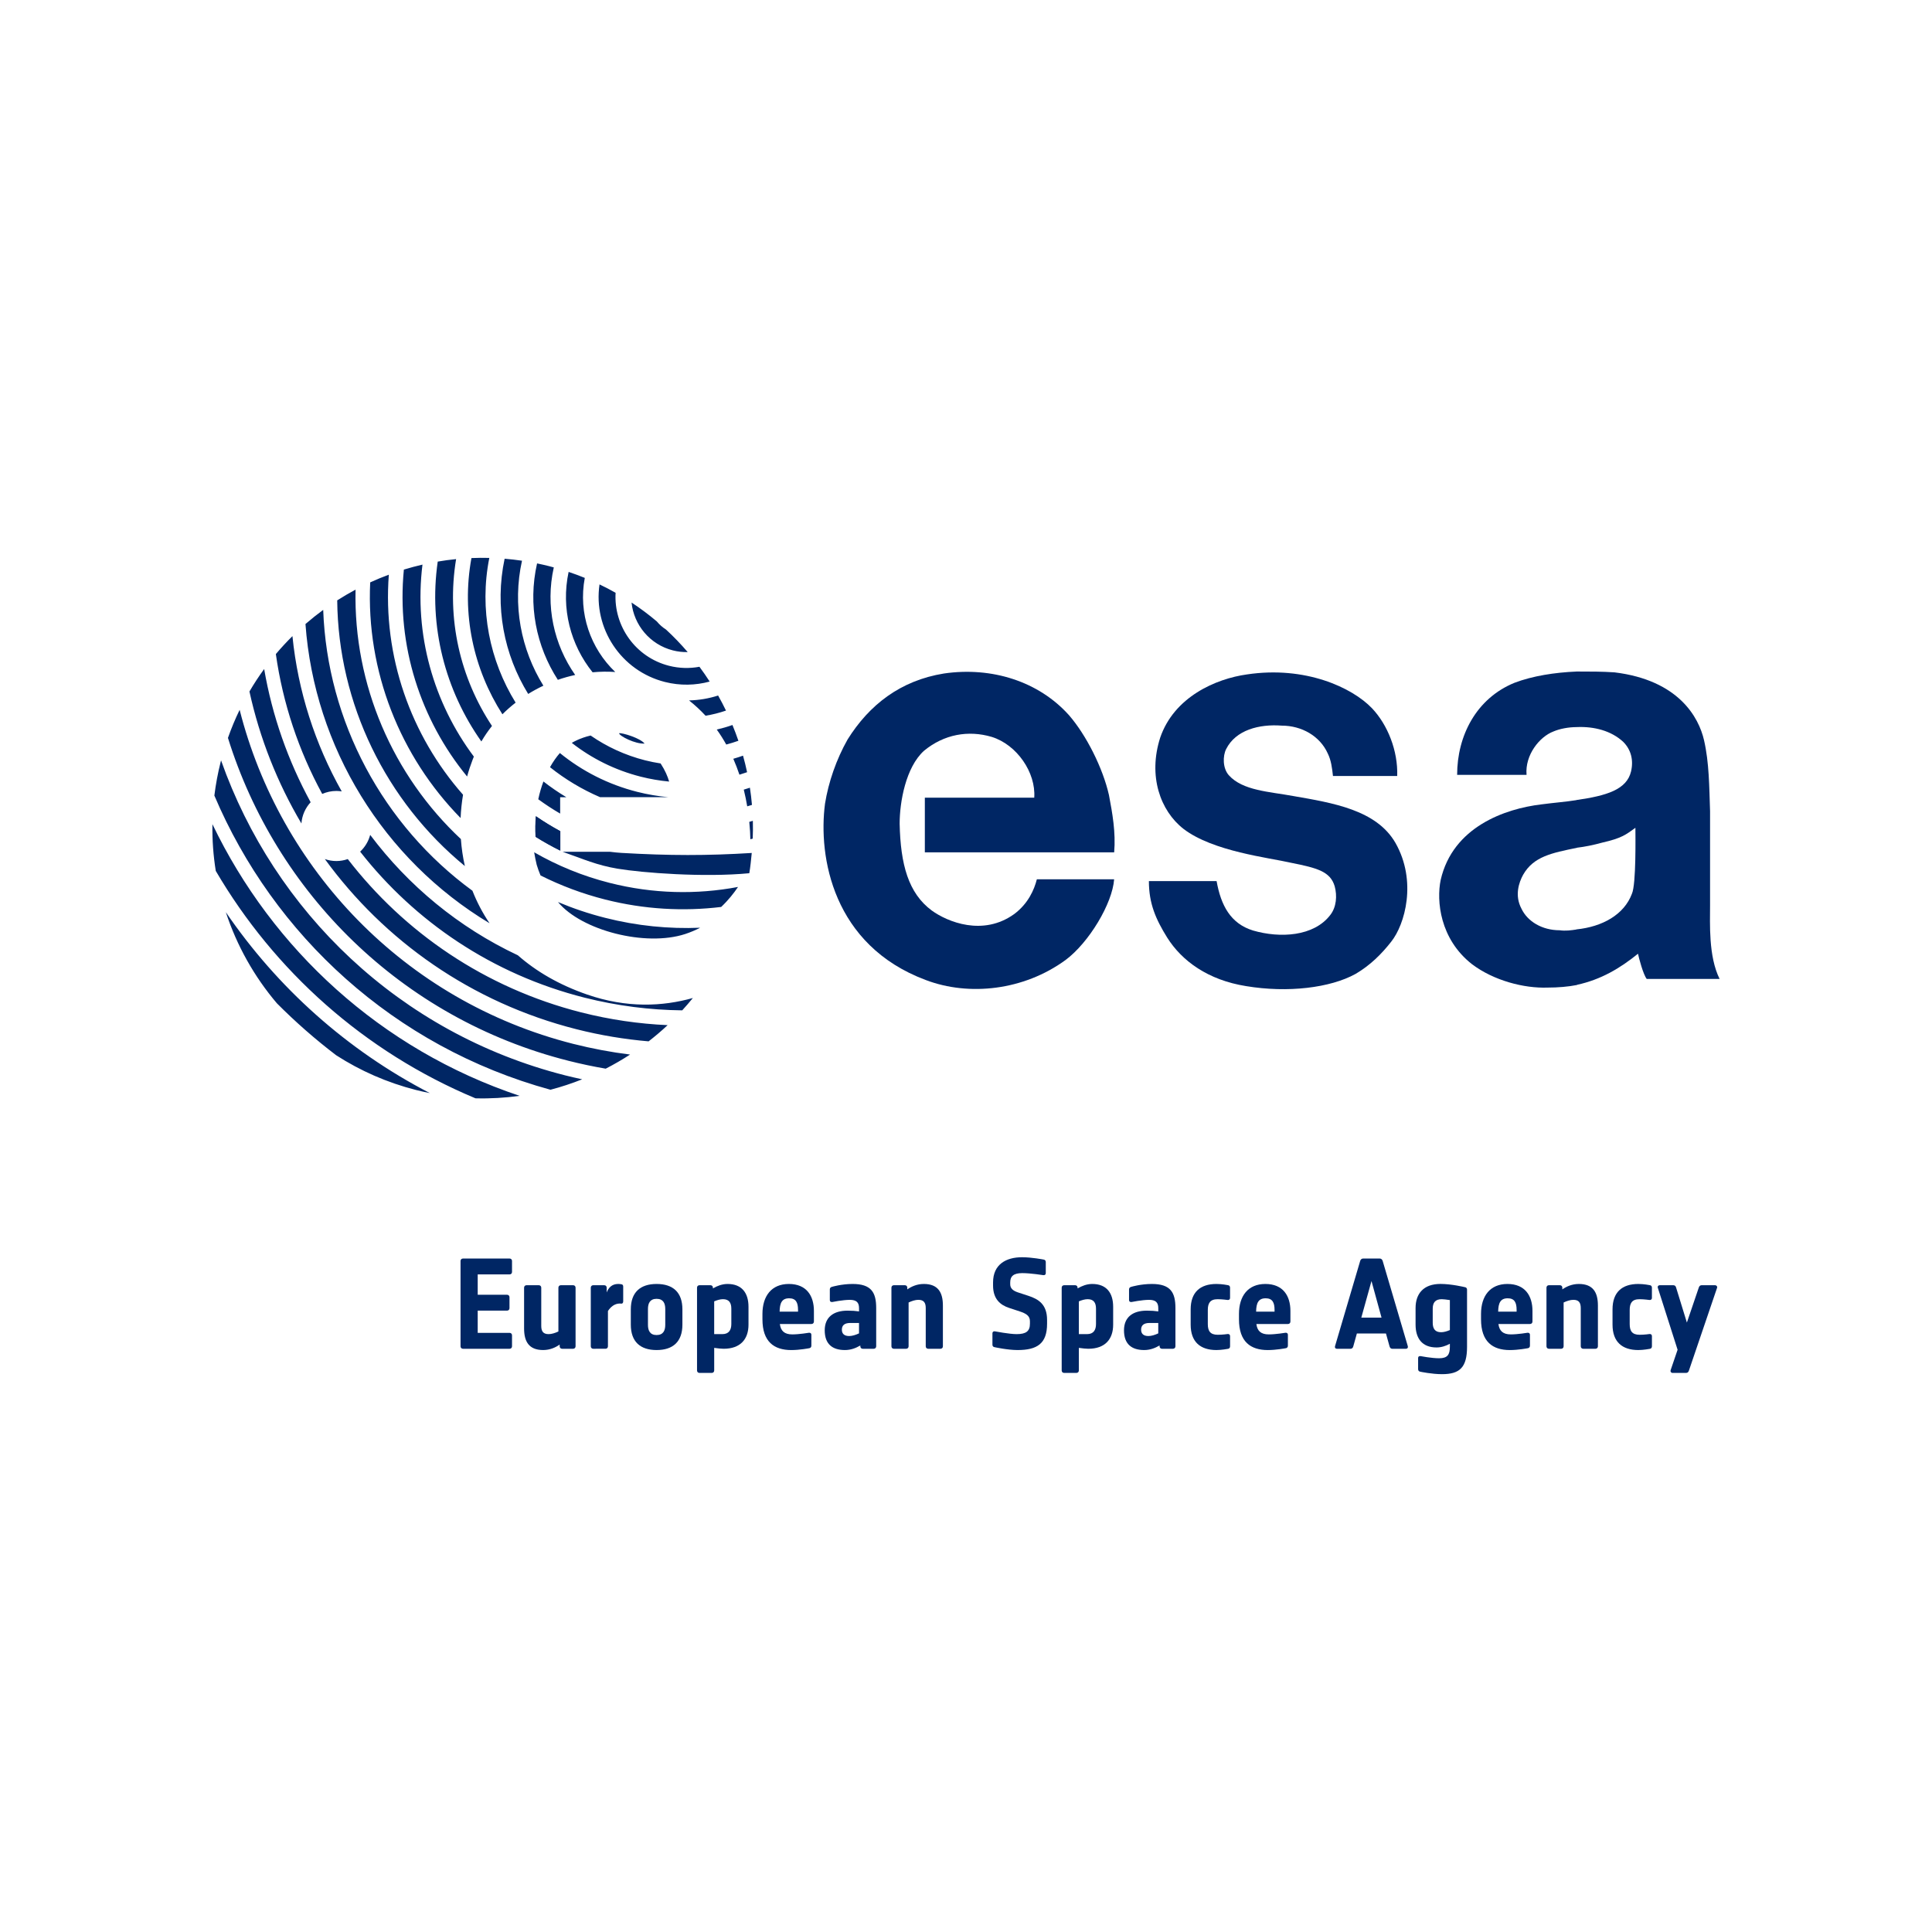 <?xml version="1.0" encoding="utf-8"?>
<!-- Generator: Adobe Illustrator 16.0.0, SVG Export Plug-In . SVG Version: 6.00 Build 0)  -->
<!DOCTYPE svg PUBLIC "-//W3C//DTD SVG 1.1//EN" "http://www.w3.org/Graphics/SVG/1.1/DTD/svg11.dtd">
<svg version="1.1" id="Layer_1" xmlns="http://www.w3.org/2000/svg" xmlns:xlink="http://www.w3.org/1999/xlink" x="0px" y="0px"
	 width="142px" height="142px" viewBox="0 0 142 142" enable-background="new 0 0 142 142" xml:space="preserve">
<g>
	<g>
		<g>
			<g>
				<path fill="#002664" d="M89.418,64.756c0.318,1.785,1.021,3.127,2.682,3.637c1.977,0.574,4.465,0.446,5.678-1.147
					c0.447-0.575,0.512-1.405,0.32-2.106c-0.32-1.084-1.277-1.342-3.191-1.723c-1.66-0.384-5.742-0.83-7.914-2.489
					c-1.723-1.341-2.617-3.895-1.723-6.701c1.021-3.001,4.084-4.34,6.385-4.658c4.273-0.64,7.721,0.957,9.186,2.488
					c1.15,1.212,1.916,3.127,1.852,4.977h-4.721c-0.064-0.572-0.129-1.147-0.385-1.659c-0.572-1.275-1.914-2.042-3.381-2.042
					c-1.662-0.126-3.383,0.32-4.086,1.725c-0.256,0.511-0.256,1.404,0.191,1.914c1.021,1.147,3,1.212,4.723,1.532
					c2.938,0.511,6.127,1.021,7.529,3.446c1.598,2.808,0.705,5.998-0.318,7.273c-0.701,0.895-1.531,1.724-2.615,2.36
					c-1.852,1.023-4.977,1.405-8.039,0.896c-2.811-0.447-4.725-1.851-5.807-3.572c-0.832-1.342-1.342-2.489-1.342-4.149H89.418z"/>
				<path fill="#002664" d="M67.975,58.629h8.041c0.129-1.852-1.275-3.894-3.125-4.468c-1.725-0.51-3.51-0.191-4.979,1.021
					c-1.34,1.213-1.789,3.765-1.789,5.361c0.066,2.999,0.639,5.104,2.363,6.381c1.148,0.831,3.764,1.914,6.062,0.255
					c1.021-0.764,1.467-1.786,1.66-2.553h5.68c-0.129,1.789-1.854,4.658-3.574,5.936c-3.062,2.234-7.086,2.68-10.273,1.468
					c-6.83-2.553-7.914-9.062-7.404-12.955c0.256-1.595,0.83-3.255,1.66-4.724c1.594-2.552,3.893-4.337,7.084-4.85
					c3.51-0.509,6.955,0.575,9.188,3.064c1.277,1.469,2.492,3.894,2.938,5.871c0.254,1.341,0.508,2.744,0.383,4.212H67.975V58.629z"
					/>
				<path fill="#002664" d="M125.688,66.525v-6.895c-0.062-1.787-0.062-3.573-0.445-5.233c-0.383-1.658-1.852-4.403-6.574-4.979
					c-0.879-0.062-1.818-0.062-2.764-0.062l0,0l0,0c-0.014,0-0.029,0-0.043,0v0.002c-1.582,0.066-3.223,0.32-4.553,0.828
					c-2.807,1.147-4.211,3.893-4.211,6.764h5.102c-0.125-1.467,0.961-2.807,1.98-3.189c0.449-0.192,1.084-0.321,1.725-0.321v-0.001
					c1.262-0.053,2.52,0.268,3.402,1.088c0.574,0.574,0.766,1.34,0.574,2.169c-0.318,1.34-1.785,1.787-4.02,2.106v0.007
					c-0.756,0.123-1.635,0.188-2.57,0.312c-2.682,0.318-6.51,1.657-7.402,5.551c-0.32,1.532-0.064,4.341,2.295,6.19
					c1.598,1.212,3.832,1.787,5.555,1.724c0.766,0,1.529-0.063,2.17-0.191v-0.012c1.764-0.387,3.156-1.21,4.482-2.286
					c0.064,0.32,0.385,1.532,0.641,1.853h5.357C125.561,70.289,125.688,67.864,125.688,66.525z M119.943,65.694
					c-0.572,1.53-2.168,2.424-4.082,2.616v0.008c-0.373,0.06-0.803,0.117-1.23,0.055c-1.275,0-2.361-0.638-2.809-1.594
					c-0.508-0.959-0.189-1.914,0.129-2.489c0.766-1.34,2.105-1.597,3.957-1.979v-0.006c0.562-0.065,1.184-0.189,1.867-0.377
					c1.402-0.32,1.723-0.575,2.426-1.085C120.201,61.354,120.264,64.992,119.943,65.694z"/>
			</g>
			<path fill="#002664" d="M53.379,54.723c0.303-0.081,0.6-0.173,0.893-0.277c-0.135-0.392-0.281-0.778-0.438-1.16
				c-0.375,0.134-0.762,0.245-1.152,0.335C52.939,53.979,53.17,54.349,53.379,54.723z M45.221,49.391
				c-1.818-1.73-2.73-4.315-2.24-6.916c-0.389-0.158-0.785-0.307-1.188-0.44c-0.576,2.683,0.145,5.368,1.762,7.378
				C44.107,49.36,44.664,49.353,45.221,49.391z M42.275,49.609c-1.559-2.227-2.207-5.069-1.572-7.905
				c-0.115-0.032-0.229-0.062-0.344-0.092c-0.295-0.074-0.592-0.141-0.885-0.202c-0.691,3.047-0.059,6.104,1.527,8.556
				C41.42,49.821,41.844,49.702,42.275,49.609z M39.938,50.397c-1.645-2.655-2.293-5.923-1.572-9.185
				c-0.426-0.063-0.852-0.111-1.277-0.146c-0.748,3.528-0.043,7.058,1.732,9.938C39.182,50.78,39.553,50.579,39.938,50.397z
				 M48.555,56.113c-0.379-0.06-0.76-0.135-1.139-0.23c-1.477-0.376-2.822-1.002-4.006-1.823c-0.795,0.186-1.309,0.498-1.309,0.498
				c-0.023,0.013-0.049,0.029-0.074,0.043c1.457,1.14,3.168,2.002,5.072,2.485c0.695,0.176,1.389,0.293,2.082,0.358
				C49.076,57.075,48.887,56.624,48.555,56.113z M54.348,56.939c0.188-0.058,0.377-0.118,0.562-0.183
				c-0.086-0.408-0.186-0.813-0.299-1.216c-0.234,0.085-0.473,0.16-0.713,0.229C54.068,56.162,54.219,56.554,54.348,56.939z
				 M35.982,67.859c-0.518-0.763-0.934-1.566-1.258-2.39c-6.57-4.802-10.672-12.431-10.969-20.643
				c-0.447,0.328-0.881,0.675-1.303,1.039C23.107,54.909,28.17,63.168,35.982,67.859z M24.721,58.134
				c0.135,0,0.268,0.014,0.396,0.033c-1.961-3.479-3.217-7.362-3.623-11.413c-0.424,0.42-0.832,0.86-1.219,1.319
				c0.512,3.63,1.68,7.108,3.408,10.28C24,58.214,24.352,58.134,24.721,58.134z M51.857,52.604c0.514-0.082,1.016-0.209,1.502-0.377
				c-0.182-0.376-0.375-0.745-0.578-1.107c-0.684,0.22-1.402,0.343-2.137,0.36C51.09,51.834,51.494,52.211,51.857,52.604z
				 M16.598,67.043c0.807,2.455,2.084,4.734,3.754,6.699c1.357,1.364,2.812,2.643,4.357,3.818c1.764,1.137,3.736,2.012,5.883,2.557
				c0.334,0.085,0.668,0.157,1.002,0.224C25.471,77.174,20.361,72.555,16.598,67.043z M54.92,59.264
				c0.117-0.033,0.232-0.067,0.348-0.104c-0.037-0.424-0.086-0.846-0.15-1.264c-0.15,0.049-0.301,0.096-0.451,0.141
				C54.771,58.462,54.855,58.874,54.92,59.264z M34.033,58.412c-3.84-4.353-5.908-10.164-5.455-16.173
				c-0.463,0.172-0.922,0.359-1.369,0.566c-0.305,6.531,2.199,12.79,6.645,17.32C33.879,59.546,33.939,58.974,34.033,58.412z
				 M48.873,50.125c1.119,0.283,2.246,0.253,3.287-0.031c-0.238-0.369-0.488-0.732-0.752-1.087c-0.719,0.134-1.477,0.119-2.23-0.071
				c-2.467-0.625-4.078-2.919-3.932-5.367c-0.385-0.217-0.777-0.424-1.182-0.615C43.592,46.174,45.639,49.308,48.873,50.125z
				 M49.463,47.805c0.363,0.092,0.727,0.13,1.082,0.123c-0.498-0.583-1.031-1.136-1.596-1.658c-0.258-0.163-0.482-0.364-0.674-0.596
				c-0.588-0.496-1.209-0.961-1.857-1.389C46.588,45.93,47.764,47.376,49.463,47.805z M49.146,58.594
				c-0.77-0.07-1.545-0.199-2.318-0.396c-2.146-0.544-4.062-1.536-5.678-2.851c-0.252,0.288-0.5,0.637-0.725,1.041
				c1.105,0.883,2.34,1.629,3.682,2.205H49.146z M44.48,67.46c-1.203-0.304-2.359-0.694-3.469-1.161
				c1.732,2.093,6.432,3.305,9.352,2.35c0.395-0.13,0.758-0.286,1.098-0.461C49.164,68.282,46.818,68.054,44.48,67.46z
				 M22.832,58.964c-1.656-3.035-2.824-6.342-3.416-9.792c-0.387,0.529-0.748,1.08-1.082,1.652c0.752,3.431,2.049,6.706,3.82,9.7
				C22.197,59.924,22.447,59.381,22.832,58.964z M34.166,63.654c-0.148-0.656-0.244-1.32-0.291-1.982
				c-4.99-4.667-7.898-11.327-7.742-18.334c-0.459,0.244-0.91,0.509-1.348,0.789C24.859,51.743,28.373,58.896,34.166,63.654z
				 M25.561,63.142c-0.266,0.092-0.547,0.143-0.84,0.143c-0.297,0-0.58-0.052-0.844-0.145c4.357,5.989,10.76,10.552,18.5,12.509
				c1.766,0.447,3.535,0.738,5.295,0.889c0.482-0.376,0.951-0.771,1.398-1.191c-2.105-0.094-4.232-0.4-6.354-0.938
				C35.631,72.609,29.715,68.524,25.561,63.142z M43.158,73.099c-2.074-0.716-3.758-1.708-5.096-2.886
				c-4.369-2.055-8.059-5.128-10.854-8.85c-0.127,0.48-0.387,0.905-0.738,1.232c4.014,5.125,9.697,9.014,16.496,10.732
				c2.398,0.605,4.803,0.907,7.176,0.932c0.27-0.294,0.529-0.595,0.783-0.907C48.697,73.979,46.066,74.104,43.158,73.099z
				 M17.613,52.172c-0.322,0.664-0.609,1.354-0.859,2.063c3.52,11.319,12.688,20.612,25.031,23.733
				c0.912,0.23,1.822,0.422,2.734,0.578c0.615-0.315,1.213-0.661,1.791-1.037c-1.391-0.173-2.785-0.434-4.18-0.786
				C29.67,73.561,20.576,63.832,17.613,52.172z M15.613,60.576c-0.02,1.16,0.066,2.309,0.246,3.435
				c4.287,7.319,10.885,13.287,19.088,16.714c1.096,0.029,2.18-0.035,3.244-0.182C27.975,77.131,20.014,69.743,15.613,60.576z
				 M16.248,55.889c-0.008,0.031-0.018,0.061-0.025,0.093c-0.211,0.831-0.365,1.662-0.467,2.492
				c4.35,10.244,13.189,18.463,24.703,21.621c0.797-0.209,1.572-0.465,2.332-0.767c-0.416-0.09-0.832-0.184-1.248-0.289
				C29.338,75.941,20.152,66.958,16.248,55.889z M55.334,60.329c-0.088,0.026-0.174,0.053-0.262,0.077
				c0.051,0.496,0.072,0.931,0.078,1.278c0.059-0.015,0.117-0.029,0.174-0.046C55.342,61.2,55.346,60.764,55.334,60.329z
				 M44.812,64.892c-1.992-0.505-3.852-1.271-5.551-2.25c0.049,0.3,0.111,0.606,0.186,0.918c0.08,0.274,0.178,0.534,0.283,0.785
				c1.486,0.746,3.076,1.346,4.756,1.771c2.867,0.725,5.746,0.881,8.52,0.544c0.533-0.505,0.939-1.023,1.238-1.47
				C51.207,65.762,48.002,65.701,44.812,64.892z M41.172,58.594h0.453c-0.586-0.353-1.148-0.739-1.684-1.156
				c-0.15,0.401-0.279,0.837-0.379,1.307c0.516,0.377,1.053,0.729,1.609,1.053V58.594z M36.16,53.357
				c-2.328-3.514-3.363-7.867-2.637-12.263c-0.455,0.045-0.902,0.105-1.35,0.182c-0.688,4.773,0.559,9.477,3.207,13.221
				C35.613,54.097,35.875,53.716,36.16,53.357z M39.359,61.499c0.584,0.366,1.188,0.705,1.812,1.014v-1.429
				c-0.619-0.335-1.217-0.701-1.791-1.096C39.34,60.467,39.334,60.972,39.359,61.499z M34.736,55.84
				c0.029-0.079,0.061-0.154,0.092-0.231c-2.957-3.947-4.412-8.977-3.777-14.111c-0.461,0.106-0.916,0.229-1.367,0.366
				c-0.549,5.595,1.225,11.037,4.648,15.209C34.447,56.65,34.582,56.239,34.736,55.84z M37.898,51.643
				c-1.904-3.081-2.686-6.854-1.934-10.637c-0.439-0.012-0.877-0.008-1.314,0.011c-0.75,4.099,0.156,8.172,2.277,11.482
				C37.232,52.193,37.559,51.908,37.898,51.643z"/>
			<path fill="#002664" d="M41.35,62.604c1.525,0.538,2.518,0.99,4.047,1.245c1.816,0.303,6.334,0.653,9.676,0.332
				c0.078-0.446,0.137-1.045,0.18-1.489c-3.299,0.204-6.07,0.2-9.586-0.005c-0.293-0.017-0.49-0.041-0.84-0.083H41.35"/>
			<path fill="#002664" d="M39.373,61.51c0.584,0.364,1.188,0.704,1.812,1.013v-1.428c-0.621-0.336-1.219-0.702-1.793-1.098
				C39.354,60.476,39.346,60.98,39.373,61.51z"/>
		</g>
		<path fill="#002664" d="M47.375,54.652c-0.312-0.405-1.672-0.815-1.875-0.758C45.537,54.105,46.691,54.693,47.375,54.652z"/>
	</g>
	<g>
		<path fill="#002664" d="M37.455,99.133h-3.428c-0.102,0-0.178-0.076-0.178-0.179v-6.276c0-0.102,0.076-0.177,0.178-0.177h3.428
			c0.104,0,0.178,0.075,0.178,0.177v0.813c0,0.103-0.074,0.176-0.178,0.176h-2.344v1.496h2.158c0.102,0,0.178,0.075,0.178,0.177
			v0.813c0,0.103-0.076,0.177-0.178,0.177h-2.158v1.634h2.344c0.104,0,0.178,0.074,0.178,0.179v0.812
			C37.633,99.057,37.559,99.133,37.455,99.133z"/>
		<path fill="#002664" d="M42.125,99.133h-0.812c-0.104,0-0.178-0.076-0.178-0.179v-0.13c-0.289,0.205-0.699,0.402-1.215,0.402
			c-1.055,0-1.4-0.636-1.4-1.589V94.64c0-0.103,0.074-0.177,0.178-0.177h0.906c0.102,0,0.178,0.074,0.178,0.177v2.812
			c0,0.382,0.131,0.605,0.541,0.605c0.223,0,0.484-0.083,0.719-0.195V94.64c0-0.103,0.076-0.177,0.178-0.177h0.906
			c0.104,0,0.178,0.074,0.178,0.177v4.314C42.303,99.057,42.229,99.133,42.125,99.133z"/>
		<path fill="#002664" d="M45.654,95.816c0,0-0.055-0.009-0.092-0.009c-0.393,0-0.684,0.253-0.879,0.551v2.596
			c0,0.103-0.074,0.179-0.178,0.179H43.6c-0.102,0-0.178-0.076-0.178-0.179V94.64c0-0.103,0.076-0.177,0.178-0.177h0.812
			c0.104,0,0.178,0.074,0.178,0.177v0.354c0.131-0.335,0.373-0.625,0.85-0.625c0.102,0,0.205,0.019,0.205,0.019
			c0.123,0.01,0.16,0.075,0.16,0.178v1.083C45.805,95.751,45.758,95.826,45.654,95.816z"/>
		<path fill="#002664" d="M48.26,99.227c-1.195,0-1.896-0.608-1.896-1.868v-1.121c0-1.261,0.701-1.868,1.896-1.868
			c1.197,0,1.896,0.607,1.896,1.868v1.121C50.156,98.618,49.457,99.227,48.26,99.227z M48.896,96.209
			c0-0.421-0.15-0.747-0.637-0.747c-0.484,0-0.635,0.326-0.635,0.747v1.167c0,0.421,0.15,0.748,0.635,0.748
			c0.486,0,0.637-0.327,0.637-0.748V96.209z"/>
		<path fill="#002664" d="M53.184,99.133c-0.17,0-0.422-0.028-0.691-0.066v1.662c0,0.103-0.076,0.179-0.178,0.179h-0.906
			c-0.104,0-0.178-0.076-0.178-0.179V94.64c0-0.103,0.074-0.177,0.178-0.177h0.812c0.102,0,0.178,0.074,0.178,0.177v0.057
			c0.307-0.178,0.672-0.327,1.074-0.327c1.055,0,1.541,0.662,1.541,1.681v1.309C55.014,98.423,54.424,99.133,53.184,99.133z
			 M53.752,96.19c0-0.439-0.168-0.701-0.617-0.701c-0.195,0-0.42,0.065-0.643,0.159v2.409h0.598c0.484,0,0.662-0.308,0.662-0.746
			V96.19z"/>
		<path fill="#002664" d="M59.646,97.312h-2.328c0.066,0.512,0.338,0.765,0.916,0.765c0.506,0,1.223-0.121,1.223-0.121
			c0.113-0.009,0.178,0.047,0.178,0.148v0.804c0,0.104-0.064,0.179-0.178,0.188c0,0-0.68,0.132-1.297,0.132
			c-1.262,0-2.121-0.608-2.121-2.262v-0.393c0-1.315,0.664-2.203,1.943-2.203c1.309,0,1.84,0.888,1.84,1.98v0.783
			C59.822,97.236,59.748,97.312,59.646,97.312z M58.654,96.274c0-0.533-0.15-0.851-0.652-0.851c-0.533,0-0.691,0.346-0.701,0.98
			h1.354V96.274z"/>
		<path fill="#002664" d="M64.221,99.133h-0.812c-0.102,0-0.176-0.076-0.176-0.179v-0.065c-0.309,0.187-0.693,0.338-1.131,0.338
			c-0.916,0-1.486-0.432-1.486-1.449c0-0.952,0.627-1.447,1.682-1.447c0.318,0,0.598,0.02,0.84,0.056v-0.243
			c0-0.429-0.205-0.606-0.68-0.606c-0.506,0-1.291,0.159-1.291,0.159c-0.102,0.009-0.176-0.037-0.176-0.141v-0.793
			c0-0.103,0.074-0.169,0.176-0.187c0,0,0.684-0.206,1.494-0.206c1.375,0,1.738,0.616,1.738,1.773v2.812
			C64.398,99.057,64.324,99.133,64.221,99.133z M63.137,97.236h-0.633c-0.451,0-0.627,0.187-0.627,0.495
			c0,0.289,0.168,0.466,0.533,0.466c0.232,0,0.484-0.082,0.727-0.195V97.236z"/>
		<path fill="#002664" d="M69.125,99.133h-0.906c-0.104,0-0.178-0.076-0.178-0.179v-2.812c0-0.381-0.131-0.606-0.543-0.606
			c-0.223,0-0.484,0.085-0.717,0.196v3.222c0,0.103-0.076,0.179-0.18,0.179h-0.904c-0.104,0-0.178-0.076-0.178-0.179V94.64
			c0-0.103,0.074-0.177,0.178-0.177h0.812c0.102,0,0.176,0.074,0.176,0.177v0.13c0.291-0.204,0.701-0.4,1.215-0.4
			c1.055,0,1.402,0.635,1.402,1.588v2.997C69.303,99.057,69.227,99.133,69.125,99.133z"/>
		<path fill="#002664" d="M74.793,99.227c-0.738,0-1.672-0.207-1.672-0.207c-0.102-0.008-0.178-0.074-0.178-0.177v-0.849
			c0-0.104,0.076-0.16,0.188-0.141c0,0,1.057,0.204,1.588,0.204c0.709,0,0.98-0.224,0.98-0.765v-0.188
			c0-0.41-0.316-0.569-0.729-0.71l-0.795-0.262c-0.662-0.214-1.186-0.663-1.186-1.645v-0.232c0-1.327,0.963-1.849,2.129-1.849
			c0.721,0,1.57,0.168,1.57,0.168c0.102,0.009,0.176,0.073,0.176,0.178v0.821c0,0.104-0.064,0.158-0.176,0.15
			c0,0-0.943-0.15-1.551-0.15c-0.645,0-0.887,0.232-0.887,0.682v0.141c0,0.308,0.223,0.476,0.549,0.588l0.797,0.261
			c0.709,0.235,1.363,0.607,1.363,1.767v0.28C76.961,98.75,76.232,99.227,74.793,99.227z"/>
		<path fill="#002664" d="M79.986,99.133c-0.168,0-0.42-0.028-0.691-0.066v1.662c0,0.103-0.076,0.179-0.178,0.179h-0.906
			c-0.104,0-0.178-0.076-0.178-0.179V94.64c0-0.103,0.074-0.177,0.178-0.177h0.812c0.102,0,0.178,0.074,0.178,0.177v0.057
			c0.307-0.178,0.672-0.327,1.074-0.327c1.057,0,1.541,0.662,1.541,1.681v1.309C81.816,98.423,81.227,99.133,79.986,99.133z
			 M80.555,96.19c0-0.439-0.168-0.701-0.615-0.701c-0.197,0-0.422,0.065-0.645,0.159v2.409h0.598c0.486,0,0.662-0.308,0.662-0.746
			V96.19z"/>
		<path fill="#002664" d="M86.215,99.133h-0.812c-0.104,0-0.176-0.076-0.176-0.179v-0.065c-0.311,0.187-0.693,0.338-1.131,0.338
			c-0.916,0-1.484-0.432-1.484-1.449c0-0.952,0.623-1.447,1.68-1.447c0.316,0,0.598,0.02,0.84,0.056v-0.243
			c0-0.429-0.205-0.606-0.682-0.606c-0.504,0-1.289,0.159-1.289,0.159c-0.102,0.009-0.178-0.037-0.178-0.141v-0.793
			c0-0.103,0.076-0.169,0.178-0.187c0,0,0.682-0.206,1.496-0.206c1.373,0,1.736,0.616,1.736,1.773v2.812
			C86.393,99.057,86.316,99.133,86.215,99.133z M85.131,97.236h-0.635c-0.447,0-0.625,0.187-0.625,0.495
			c0,0.289,0.168,0.466,0.533,0.466c0.232,0,0.484-0.082,0.727-0.195V97.236z"/>
		<path fill="#002664" d="M90.23,99.142c0,0-0.447,0.085-0.822,0.085c-1.195,0-1.895-0.608-1.895-1.868v-1.121
			c0-1.261,0.699-1.868,1.895-1.868c0.412,0,0.822,0.084,0.822,0.084c0.123,0.01,0.178,0.084,0.178,0.187v0.758
			c0,0.103-0.076,0.157-0.178,0.148c0,0-0.41-0.057-0.738-0.057c-0.57,0-0.719,0.318-0.719,0.794v1.028
			c0,0.504,0.168,0.792,0.729,0.792c0.363,0,0.729-0.055,0.729-0.055c0.102-0.011,0.178,0.047,0.178,0.148v0.757
			C90.408,99.057,90.354,99.133,90.23,99.142z"/>
		<path fill="#002664" d="M94.668,97.312h-2.326c0.064,0.512,0.334,0.765,0.914,0.765c0.504,0,1.225-0.121,1.225-0.121
			c0.111-0.009,0.178,0.047,0.178,0.148v0.804c0,0.104-0.066,0.179-0.178,0.188c0,0-0.684,0.132-1.299,0.132
			c-1.262,0-2.119-0.608-2.119-2.262v-0.393c0-1.315,0.662-2.203,1.941-2.203c1.309,0,1.84,0.888,1.84,1.98v0.783
			C94.844,97.236,94.77,97.312,94.668,97.312z M93.678,96.274c0-0.533-0.152-0.851-0.654-0.851c-0.531,0-0.691,0.346-0.701,0.98
			h1.355V96.274z"/>
		<path fill="#002664" d="M103.342,99.133h-1.018c-0.102,0-0.168-0.076-0.195-0.179l-0.262-0.942h-2.139l-0.262,0.942
			c-0.027,0.103-0.092,0.179-0.195,0.179h-1.018c-0.104,0-0.16-0.085-0.131-0.188l1.85-6.268c0.027-0.102,0.111-0.177,0.215-0.177
			h1.223c0.104,0,0.186,0.075,0.215,0.177l1.848,6.268C103.5,99.048,103.447,99.133,103.342,99.133z M100.803,94.154l-0.748,2.689
			h1.486L100.803,94.154z"/>
		<path fill="#002664" d="M105.984,101c-0.744,0-1.578-0.178-1.578-0.178c-0.111-0.01-0.176-0.084-0.176-0.187v-0.822
			c0-0.104,0.064-0.149,0.176-0.14c0,0,0.814,0.158,1.365,0.158c0.625,0,0.793-0.271,0.793-0.84v-0.225
			c-0.289,0.158-0.625,0.271-0.98,0.271c-1.055,0-1.541-0.663-1.541-1.68v-1.216c0-1.063,0.59-1.773,1.832-1.773
			c0.811,0,1.771,0.233,1.771,0.233c0.104,0.009,0.18,0.075,0.18,0.177v4.213C107.826,100.514,107.283,101,105.984,101z
			 M106.564,95.555c-0.242-0.036-0.467-0.065-0.598-0.065c-0.484,0-0.662,0.262-0.662,0.701v1.026c0,0.439,0.168,0.7,0.615,0.7
			c0.197,0,0.42-0.063,0.645-0.158V95.555z"/>
		<path fill="#002664" d="M112.457,97.312h-2.324c0.066,0.512,0.336,0.765,0.914,0.765c0.506,0,1.225-0.121,1.225-0.121
			c0.111-0.009,0.178,0.047,0.178,0.148v0.804c0,0.104-0.066,0.179-0.178,0.188c0,0-0.682,0.132-1.299,0.132
			c-1.262,0-2.119-0.608-2.119-2.262v-0.393c0-1.315,0.664-2.203,1.941-2.203c1.309,0,1.84,0.888,1.84,1.98v0.783
			C112.635,97.236,112.561,97.312,112.457,97.312z M111.469,96.274c0-0.533-0.15-0.851-0.654-0.851c-0.533,0-0.691,0.346-0.701,0.98
			h1.355V96.274z"/>
		<path fill="#002664" d="M117.268,99.133h-0.904c-0.104,0-0.18-0.076-0.18-0.179v-2.812c0-0.381-0.129-0.606-0.541-0.606
			c-0.225,0-0.486,0.085-0.719,0.196v3.222c0,0.103-0.076,0.179-0.176,0.179h-0.908c-0.102,0-0.176-0.076-0.176-0.179V94.64
			c0-0.103,0.074-0.177,0.176-0.177h0.814c0.102,0,0.176,0.074,0.176,0.177v0.13c0.289-0.204,0.701-0.4,1.213-0.4
			c1.057,0,1.402,0.635,1.402,1.588v2.997C117.445,99.057,117.369,99.133,117.268,99.133z"/>
		<path fill="#002664" d="M121.236,99.142c0,0-0.447,0.085-0.822,0.085c-1.193,0-1.895-0.608-1.895-1.868v-1.121
			c0-1.261,0.701-1.868,1.895-1.868c0.412,0,0.822,0.084,0.822,0.084c0.123,0.01,0.178,0.084,0.178,0.187v0.758
			c0,0.103-0.074,0.157-0.178,0.148c0,0-0.41-0.057-0.738-0.057c-0.568,0-0.717,0.318-0.717,0.794v1.028
			c0,0.504,0.168,0.792,0.729,0.792c0.363,0,0.727-0.055,0.727-0.055c0.104-0.011,0.178,0.047,0.178,0.148v0.757
			C121.414,99.057,121.359,99.133,121.236,99.142z"/>
		<path fill="#002664" d="M124.133,100.738c-0.029,0.093-0.094,0.169-0.197,0.169h-1.01c-0.1,0-0.166-0.095-0.141-0.188l0.516-1.514
			l-1.457-4.566c-0.027-0.103,0.047-0.177,0.15-0.177h0.99c0.102,0,0.176,0.056,0.203,0.158l0.797,2.587l0.877-2.578
			c0.027-0.093,0.1-0.167,0.205-0.167h0.99c0.102,0,0.178,0.093,0.148,0.187L124.133,100.738z"/>
	</g>
</g>
</svg>
